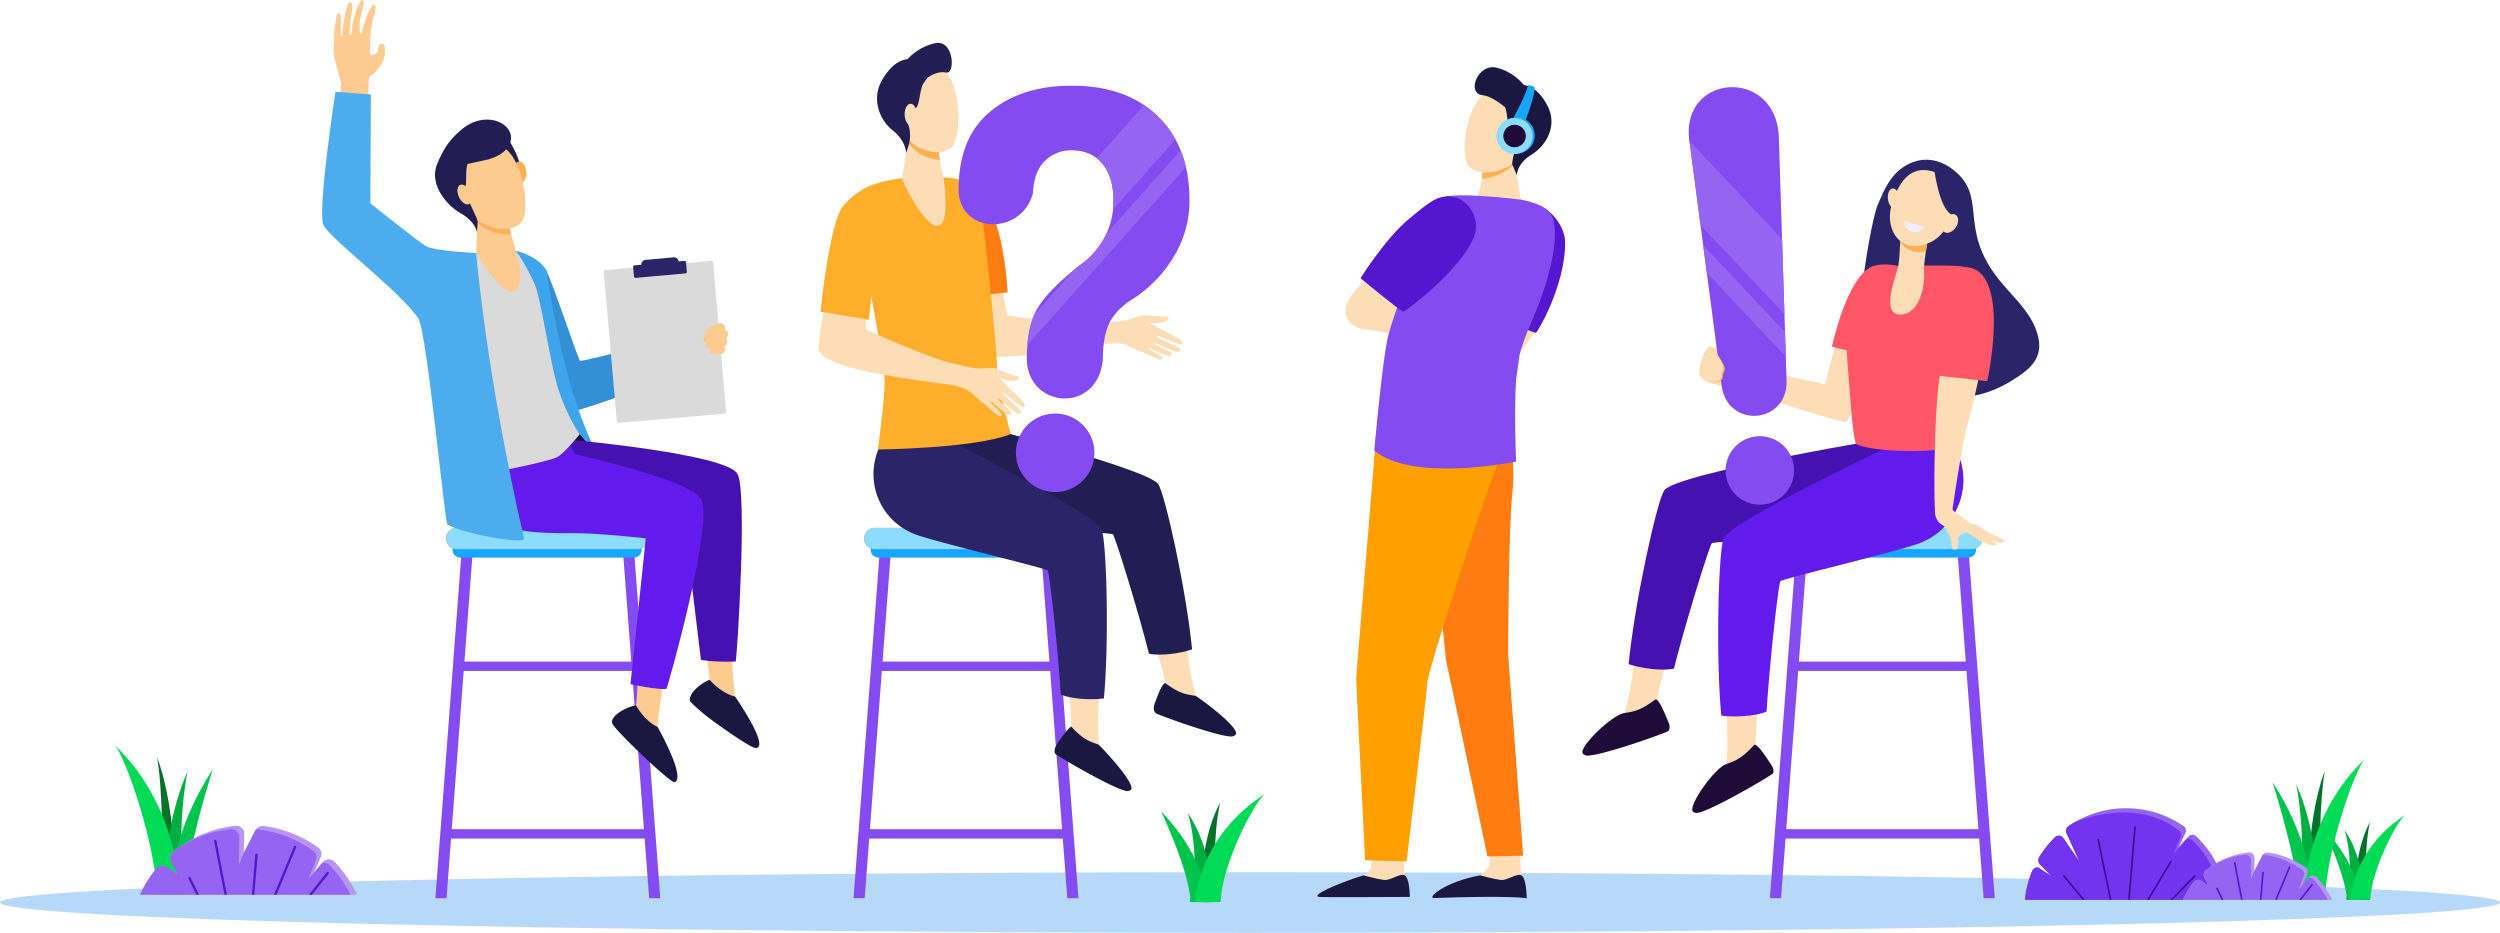 <svg xmlns="http://www.w3.org/2000/svg" xmlns:xlink="http://www.w3.org/1999/xlink" width="989.349" height="369.112" viewBox="0 0 989.349 369.112"><defs><clipPath id="a"><rect width="989.349" height="369.112" fill="none"/></clipPath><clipPath id="c"><rect width="6.385" height="8.84" transform="translate(594.976 49.408)" fill="none"/></clipPath></defs><g clip-path="url(#a)"><g clip-path="url(#a)"><path d="M494.674,345.157c273.2,0,494.675,5.363,494.675,11.977s-221.474,11.977-494.675,11.977S0,363.749,0,357.134s221.473-11.977,494.674-11.977" fill="#b7d9f9" fill-rule="evenodd"/><path d="M475.727,356.589s-1.828-22.427,7.2-39.053c-2.216,8.568-3.319,29.159-.058,39.352-1.711.073-3.565.115-5.5.119Z" fill="#007229" fill-rule="evenodd"/><path d="M479.74,356.982c.037-5.8-.74-21.964-9.692-35.343,2.619,8.217,4.175,25.117.776,35.228,1.919.09,4.031.139,6.25.139q1.363,0,2.666-.024" fill="#00ae42" fill-rule="evenodd"/><path d="M477.789,357.005c-.3-4.6-2.506-19.535-18.3-35.952,0,0,11.337,24.029,11.666,35.83,1.829.08,3.826.124,5.917.124l.715,0" fill="#00c54c" fill-rule="evenodd"/><path d="M472.948,356.948c.522-6.047,4.05-27.621,27.907-42.941-4.76,3.3-17.626,29.277-17.785,42.873-1.851.082-3.875.127-6,.127-1.427,0-2.81-.021-4.126-.059" fill="#00db56" fill-rule="evenodd"/><path d="M932.3,355.791s-1.433-17.58,5.644-30.613c-1.737,6.716-2.6,22.857-.045,30.848-1.341.057-2.795.09-4.315.093Z" fill="#007229" fill-rule="evenodd"/><path d="M935.443,356.1c.029-4.55-.58-17.218-7.6-27.705,2.052,6.441,3.272,19.689.608,27.615,1.5.07,3.16.109,4.9.109q1.069,0,2.09-.019" fill="#00ae42" fill-rule="evenodd"/><path d="M933.914,356.117c-.232-3.609-1.964-15.313-14.344-28.182,0,0,8.888,18.836,9.145,28.086,1.434.063,3,.1,4.639.1h.56" fill="#00c54c" fill-rule="evenodd"/><path d="M930.119,356.072c.409-4.74,3.175-21.652,21.876-33.661-3.731,2.588-13.817,22.95-13.941,33.607-1.451.065-3.038.1-4.7.1-1.118,0-2.2-.016-3.234-.046" fill="#00db56" fill-rule="evenodd"/><path d="M913.666,355.576s-1.615-29.073,6.362-50.625c-1.958,11.106-2.932,37.8-.05,51.014-1.512.1-3.151.149-4.864.154Z" fill="#007229" fill-rule="evenodd"/><path d="M917.212,356.087c.033-7.524-.654-28.474-8.565-45.817,2.314,10.652,3.689,32.56.685,45.668,1.7.116,3.563.18,5.524.18.8,0,1.59-.01,2.356-.031" fill="#00ae42" fill-rule="evenodd"/><path d="M915.488,356.116c-.261-5.968-2.215-25.324-16.171-46.606,0,0,10.02,31.149,10.31,46.448,1.617.1,3.381.16,5.229.16.212,0,.422,0,.632,0" fill="#00c54c" fill-rule="evenodd"/><path d="M911.211,356.042c.461-7.84,3.579-35.807,24.662-55.666-4.206,4.28-15.577,37.953-15.717,55.577-1.636.107-3.424.166-5.3.166-1.261,0-2.483-.027-3.646-.077" fill="#00db56" fill-rule="evenodd"/><path d="M841.376,319.858a40.009,40.009,0,0,1,22.762,7.061,2.132,2.132,0,0,1,.732,2.668l-2.724,5.9,3.848-4.406a2.145,2.145,0,0,1,3.1-.143,40.1,40.1,0,0,1,12.3,25.178H801.363a39.926,39.926,0,0,1,2.848-11.413c.443-1.072,1.776-1.823,2.746-1.186l4.683,3.075-4.2-4.375a2.315,2.315,0,0,1-.557-2.826,40.378,40.378,0,0,1,6.365-8.059,2.076,2.076,0,0,1,1.615-.61,1.912,1.912,0,0,1,1.542.777l6.432,9.307-5.029-11.052a2.189,2.189,0,0,1,.682-2.753,40.015,40.015,0,0,1,22.884-7.146" fill="#9564f2" fill-rule="evenodd"/><path d="M862.146,335.49l2.036-2.332.374-.388a2.189,2.189,0,0,1,1.518-.733,2.078,2.078,0,0,1,1.579.59c6.636,6.317,10.051,13.948,11.106,23.492h-77.4a39.926,39.926,0,0,1,2.848-11.413c.443-1.072,1.776-1.823,2.746-1.186l4.683,3.075-4.2-4.375a2.314,2.314,0,0,1-.556-2.826,40.373,40.373,0,0,1,6.364-8.059,2.076,2.076,0,0,1,1.615-.61,1.912,1.912,0,0,1,1.542.777l6.432,9.307-5.029-11.052a2.189,2.189,0,0,1,.682-2.753q1.255-.871,2.578-1.647c13.871-5.264,29.481-5.884,41.17,3.319a2.235,2.235,0,0,1,.731,2.668l-2.99,7.039Z" fill="#7433ee" fill-rule="evenodd"/><path d="M858.833,340.822a.321.321,0,0,1,.551.33L850.4,356.119h-.7a.316.316,0,0,1,.045-.165Zm9.447,5.621-9.158,9.452a.318.318,0,0,0-.091.224h.768l8.941-9.229a.321.321,0,0,0-.46-.447M844.589,327.33a.322.322,0,0,1,.642.053l-2.4,28.736h-.645Zm-28.04,19.54a.321.321,0,0,1,.5-.407l7.968,9.656h-.832Zm13.493-14.48a.321.321,0,1,1,.629-.128l4.9,23.792a.369.369,0,0,1,.006.065h-.649Z" fill="#360e94" fill-rule="evenodd"/><path d="M897.47,337.406a32.306,32.306,0,0,1,14.912,5.873,2.128,2.128,0,0,1,.71,2.6l-1.849,4.228,2.381-2.858a2.147,2.147,0,0,1,3.2-.113,32.526,32.526,0,0,1,6.117,8.981H863.849a32.5,32.5,0,0,1,4.472-7.134,2.143,2.143,0,0,1,2.9-.385l2.773,1.97-1.7-3.507a2.125,2.125,0,0,1,.574-2.6,32.332,32.332,0,0,1,16.986-7.119,2.148,2.148,0,0,1,2.378,2.179l-.11,5.226,3.174-6.191a2.114,2.114,0,0,1,2.177-1.151" fill="#b695f7" fill-rule="evenodd"/><path d="M911.243,350.108l2.216-2.66a2.364,2.364,0,0,1,.39-.046,2.081,2.081,0,0,1,1.624.658,32.565,32.565,0,0,1,5.675,8.059h-57.3a32.484,32.484,0,0,1,4.472-7.135,2.143,2.143,0,0,1,2.9-.384l2.773,1.969-1.7-3.506a2.127,2.127,0,0,1,.574-2.6q.753-.615,1.544-1.186a32.281,32.281,0,0,1,14.093-5.01,2.075,2.075,0,0,1,1.682.551,2.1,2.1,0,0,1,.7,1.627L890.788,348l1.331-3.248,3.174-6.191c.036-.07.076-.138.118-.2a2.212,2.212,0,0,1,.71-.025,32.307,32.307,0,0,1,14.912,5.874,2.155,2.155,0,0,1,.71,2.6l-2.1,5.167Z" fill="#9564f2" fill-rule="evenodd"/><path d="M884.032,341.544a.322.322,0,0,1,.632-.121l2.839,14.635a.3.3,0,0,1,.006.06h-.649Zm-7,10.163a.322.322,0,0,1,.577-.284l2.2,4.472a.322.322,0,0,1,.023.223H879.2Zm37.663-1.691a.321.321,0,1,1,.5.4l-4.526,5.7h-.732a.323.323,0,0,1,.07-.2Zm-19.45-4.8a.322.322,0,1,1,.641.053l-.92,10.845h-.645v-.026Zm10.531-2.227a.321.321,0,1,1,.594.246l-5.345,12.879h-.669a.331.331,0,0,1,.024-.123Z" fill="#5416cf" fill-rule="evenodd"/><path d="M68.919,353.5s1.718-30.921-6.767-53.842c2.082,11.812,3.119,40.2.054,54.255,1.608.1,3.351.158,5.173.163Z" fill="#007229" fill-rule="evenodd"/><path d="M65.147,354.048c-.035-8,.7-30.284,9.109-48.728-2.461,11.328-3.924,34.629-.729,48.57-1.8.123-3.789.191-5.874.191-.854,0-1.691-.011-2.506-.033" fill="#00ae42" fill-rule="evenodd"/><path d="M66.981,354.078c.278-6.347,2.356-26.933,17.2-49.568,0,0-10.657,33.129-10.966,49.4-1.719.11-3.6.171-5.561.171q-.337,0-.672,0" fill="#00c54c" fill-rule="evenodd"/><path d="M71.531,354c-.492-8.338-3.807-38.082-26.229-59.2,4.473,4.552,16.566,40.365,16.715,59.109,1.74.114,3.642.176,5.635.176,1.341,0,2.641-.028,3.879-.081" fill="#00db56" fill-rule="evenodd"/><path d="M104.266,326.882a46.947,46.947,0,0,1,21.675,8.537,3.094,3.094,0,0,1,1.032,3.781l-2.688,6.144,3.462-4.154a3.119,3.119,0,0,1,4.647-.164,47.312,47.312,0,0,1,8.89,13.055H55.4a47.155,47.155,0,0,1,6.5-10.371,3.115,3.115,0,0,1,4.213-.559l4.031,2.863-2.474-5.1a3.088,3.088,0,0,1,.833-3.778,46.992,46.992,0,0,1,24.69-10.348,3.12,3.12,0,0,1,3.457,3.167l-.159,7.6,4.613-9a3.073,3.073,0,0,1,3.164-1.672" fill="#b695f7" fill-rule="evenodd"/><path d="M124.285,345.344l3.221-3.865a3.38,3.38,0,0,1,.567-.068,3.019,3.019,0,0,1,2.36.956,47.353,47.353,0,0,1,8.25,11.714H55.4a47.189,47.189,0,0,1,6.5-10.37,3.114,3.114,0,0,1,4.213-.559l4.03,2.862-2.473-5.1a3.09,3.09,0,0,1,.833-3.779q1.1-.894,2.245-1.723a46.906,46.906,0,0,1,20.485-7.283,3.018,3.018,0,0,1,2.444.8,3.05,3.05,0,0,1,1.012,2.366l-.134,10.974,1.936-4.72,4.613-9a3.279,3.279,0,0,1,.17-.295,3.179,3.179,0,0,1,1.033-.036,46.947,46.947,0,0,1,21.675,8.537,3.133,3.133,0,0,1,1.032,3.78l-3.049,7.511Z" fill="#9564f2" fill-rule="evenodd"/><path d="M84.734,332.9a.467.467,0,0,1,.918-.175l4.128,21.272a.523.523,0,0,1,.008.088h-.944ZM74.558,347.668a.467.467,0,1,1,.838-.412l3.2,6.5a.473.473,0,0,1,.033.325h-.915ZM129.3,345.21a.468.468,0,0,1,.732.582l-6.58,8.289H122.39a.467.467,0,0,1,.1-.291Zm-28.271-6.97a.468.468,0,1,1,.932.076l-1.338,15.765h-.937v-.039ZM116.338,335a.467.467,0,1,1,.863.358l-7.768,18.72h-.973a.476.476,0,0,1,.035-.18Z" fill="#5416cf" fill-rule="evenodd"/><path d="M206.752,130.6l15.174-4.769,5.99,18.327c10.945-1.031,33.728-7.994,33.728-7.994s2.03-.578,4.574-1.519l1.948-.723a12.807,12.807,0,0,1,2.655-2.726c1.229-.752,3.035-2.605,3.722-2.785s3.428-.281,3.505.214c.068.439,1.731-.029,3.074-.159a32.436,32.436,0,0,1,4.457-.462,1.965,1.965,0,0,1,1.391,2.521,1.816,1.816,0,0,1,1.154,1.505,2.678,2.678,0,0,1-.7,1.867,3.249,3.249,0,0,1,.369,1.617,1.86,1.86,0,0,1-1.276,1.579s1.52,1.734-.837,2.869l-3.136.934a7.73,7.73,0,0,1-2.115,1.483,41.994,41.994,0,0,1-7.426,1.332,31.469,31.469,0,0,0-6.418.832c-1.294.618-2.657,1.265-4.076,1.931h0c-19.686,9.25-38.521,18.654-43.366,13.324-2.644-2.908-10.4-21.634-12.393-29.2" fill="#fdcb90"/><path d="M210.954,105.845c1.957.356,3.455-2.251,5.553,1.9s12.339,34.225,12.932,35.021c.859.765,44.62-11.3,44.62-11.3,4.033,8.778,2.372,14.472,2.372,14.472-39.618,13.759-48.159,17.249-52.666,17.165s-12.811-57.258-12.811-57.258" fill="#338fd6"/><path d="M286.828,163.685l-42.082,3.67a.6.6,0,0,1-.652-.547l-5.168-59.26a.6.6,0,0,1,.548-.652l42.081-3.67a.6.6,0,0,1,.652.548l5.168,59.259a.6.6,0,0,1-.547.652" fill="#dadada"/><path d="M271.474,103.767a.594.594,0,0,0-.645-.539l-2.287.205a1.779,1.779,0,0,0-1.928-1.591l-11.178,1a1.781,1.781,0,0,0-1.615,1.91L251.1,105a.594.594,0,0,0-.539.645l.339,3.778a.594.594,0,0,0,.645.539l19.727-1.77a.594.594,0,0,0,.539-.645Z" fill="#2b2468"/><path d="M284.586,128.083c-3.884.847-6.465,2.574-4.769,4.2-2.636,1.247-1.836,3.154-.188,3.225-.777.682-.871,2.236,1.788,2.5-1.035.823-.733,2.095.867,2.189s3.043.158,4.081-.673c.613-.49-.177-9.81-.554-10.688s-.464-.912-1.225-.746" fill="#fdcb90"/><path d="M204.1,99.246c6.142,1.38,11.421,5.294,12.407,8.5.514,6.9,4.292,24.551,4.292,24.551,6.287,29.383,13.641,43.372,13.641,43.372s-16.191-2.389-17.793-4.523-12.547-71.9-12.547-71.9" fill="#3ea5ec"/><path d="M176.714,355.458h-4.409l10.417-137.916h4.409Z" fill="#844bf0"/><path d="M256.9,355.458h4.409L250.893,217.543h-4.409Z" fill="#844bf0"/><rect width="69.415" height="3.69" transform="translate(181.872 261.822)" fill="#844bf0"/><rect width="77.361" height="3.691" transform="translate(177.899 328.15)" fill="#844bf0"/><path d="M252.368,217.32h-71.74a4.092,4.092,0,0,1-4.093-4.093v-.246a4.092,4.092,0,0,1,4.093-4.092h71.74a4.091,4.091,0,0,1,4.092,4.092v.246a4.092,4.092,0,0,1-4.092,4.093" fill="#f47458"/><path d="M250.872,220.658h-68.75a3.025,3.025,0,0,1-3.024-3.025v-.182a3.025,3.025,0,0,1,3.024-3.025h68.75a3.025,3.025,0,0,1,3.024,3.025v.182a3.025,3.025,0,0,1-3.024,3.025" fill="#17a6ff"/><path d="M252.368,217.32h-71.74a4.092,4.092,0,0,1-4.093-4.093v-.246a4.092,4.092,0,0,1,4.093-4.092h71.74a4.091,4.091,0,0,1,4.092,4.092v.246a4.092,4.092,0,0,1-4.092,4.093" fill="#8bdcff"/><path d="M220.883,161.679l15.955,18.961-29.6,9.018-3.791-17.846Z" fill="#1f0b38"/><path d="M253.308,248.289s-.97,26.336-1.571,30.8c-.6,4.438,11.176,17.814,9.671,13.162-.346-1.07-1.237-4.611-1.239-4.942-.008-1.765,4.367-31.81,4.367-31.81Z" fill="#fdcb90"/><path d="M260.242,287.7s-4.782-1.934-8.547-8.582a17.814,17.814,0,0,0-6.962,3.032c-.572.422-3.245,2.319-2.331,4.346,1.156,2.564,22.134,22.8,24.519,23.074,4.794-1.605-6.679-21.87-6.679-21.87" fill="#1a1840"/><path d="M276.155,238.468s4.383,25.986,4.7,30.477c.312,4.467,14.552,15.182,12.137,10.931-.556-.978-2.146-4.266-2.215-4.589-.365-1.727-2.165-32.035-2.165-32.035Z" fill="#fdcb90"/><path d="M290.927,275.663s-5.075-.925-10.107-6.673a17.8,17.8,0,0,0-6.205,4.379c-.474.529-2.463,3.134-1.269,4.472a75.082,75.082,0,0,0,8.372,7.154S296.8,296.064,299.2,296.064c5.456-.668-8.278-20.4-8.278-20.4" fill="#1a1840"/><path d="M291.732,187.347c-5.171-7.722-64.3-13.131-64.3-13.131L216.5,167.408,197.6,176.882s7.188,21.061,10.421,26.417c4.309,7.137,22.651,3.752,33.781,1.332,10.24-2.229,28.453-2.705,28.453-2.705l7.12,59.19s3.915.96,13.76.707c.408-.011,4.874-68.082.593-74.476" fill="#4512b1"/><path d="M277.293,197.181c-5.28-7.648-49.821-17.435-49.821-17.435l-11.444-22L188.28,174.86s2.774,22.08,4.856,27.98c2.775,7.861,21.422,8.261,32.812,8.145,10.479-.109,29.621,2.028,29.621,2.028l-6.064,57.74s10.628,2.321,14.2,1.854c.4-.053,19.316-67.123,13.584-75.426" fill="#631aec"/><path d="M204.1,99.246l-15.654.875s-.36.109-.469.13c-1.275.237-.116,45.857,1.021,62.9s3.444,24.2,3.444,24.2,21.233-3.77,27.748-6.3c2.7-1.049,9.249-9.232,9.249-9.232s-6.686-8.988-10.054-23.589c-2.6-11.263-5.8-31.226-7.635-35.392-4.211-9.571-7.65-13.587-7.65-13.587" fill="#dadada"/><path d="M188.89,86.3l-.444,13.823s10.133,17.461,15.337,15.028c4.366-2.042.49-15.324.49-15.324s-.756-3.046-1.8-6.546a25.32,25.32,0,0,1-1.3-7.036c.109-4.724-12.282.055-12.282.055" fill="#fdcb90"/><path d="M201.172,86.244c.109-4.724-12.282.055-12.282.055l-.043,1.35a7,7,0,0,0,1.383,1.574A17.065,17.065,0,0,0,202.3,92.7a23.792,23.792,0,0,1-1.125-6.452" fill="#fcb054"/><path d="M201,54.774s5.164,7.785,5.55,14.336a33.991,33.991,0,0,1-1,11.022L188.974,60.323Z" fill="#221e54"/><path d="M208.263,67.769c.234,2.294-.658,4.264-1.991,4.4s-2.6-1.613-2.838-3.907.658-4.265,1.992-4.4,2.6,1.614,2.837,3.908" fill="#fcb054"/><path d="M183.612,63.5c-.38-.081-.343,18.989,5.185,23.477s15.148,4.882,17.957.362c3.107-5,.151-25.095-8.07-29.363S183.612,63.5,183.612,63.5" fill="#fdcb90"/><path d="M182.21,51.671c-4.219,3.7-6.263,6.4-9.118,12.98-3.51,8.088,3.455,16.468,9.295,19.8s6.326,7.356,6.326,7.356l.241-2.482a6.155,6.155,0,0,0-.075-2.282,10.641,10.641,0,0,0-.83-2.015c-.5-1.062-2.094-4.7-2.717-5.665-1.643-2.535-1.968-3.083-1.156-5.492.625-1.854-.1-5.942.867-9l7.862-1.7s4.92-1.183,7.4-4.049c7.133-8.23-6.97-17.406-18.1-7.455" fill="#221e54"/><path d="M186.046,75.956c.968,2.093.767,4.246-.449,4.809s-2.988-.677-3.956-2.77-.767-4.245.449-4.809,2.988.677,3.956,2.77" fill="#fdcb90"/><path d="M132.475,23.349c.894,3.671,2.5,9.473,2.5,9.473-.128,1.6-.6,8.233-1.159,16.368L145.778,44.4s-.143-13.255.39-14.067c.452-.686,1.21.17,4.875-5.075a10.238,10.238,0,0,0,1.256-4.219s.218-3.329-.53-3.639a1.553,1.553,0,0,0-1.876.762c-.27.576-.2,1.915-.471,2.491a4.136,4.136,0,0,1-2.729,1.232c-.728-.035.091-9.848.091-9.848s.407-2.782.613-3.693c.176-.777.882-3.053.882-3.053s.83-3.3-.2-3.554c-.6-.149-2.144,2.534-3.2,5.382-1.137,3.067-1.781,6.318-2.106,6.275-.764-.1-.359-5.483-.359-5.483a17.258,17.258,0,0,0,.742-3.627c.718-1.425,1.194-4.069-.07-4.287-.234-.041-1.9,3.317-1.9,3.317s-.656,2.364-1.038,3.47c-.673,1.949-.775,5.027-1.126,6.384-.293,1.128-.557.664-.678.712a28.412,28.412,0,0,1,.256-3.661,21.8,21.8,0,0,1,.272-3.55,25.877,25.877,0,0,0,.512-3.747c.205-2.783-1.547-2.5-2.153.046-.231.969-.474,2.027-.715,3.1-.941,4.172-.915,8.191-1.365,8.225-.584.043-.2-7.274-.2-7.274s-.9-4.051-1.786-.292a32.756,32.756,0,0,0-.911,8.076c.1,1.065-.676,4.872.218,8.543" fill="#fdcb90"/><path d="M188.446,100.122s-15.521-.724-19.525-2.535c-2.428-1.1-22.372-17.168-22.372-17.168l.225-43.026-14.026-1.067s-7.273,47.558-4.754,52.764c2.6,5.375,31.794,27.508,37.632,37.11,3.363,5.534,10.377,80.778,11.439,81.456,7.554,3.932,30.879,7.858,30.33,5.473-15.185-65.9-18.949-113.007-18.949-113.007" fill="#4dacee"/><path d="M342.191,355.458h-4.409L348.2,217.543h4.409Z" fill="#844bf0"/><path d="M422.378,355.458h4.409L416.37,217.543h-4.409Z" fill="#844bf0"/><rect width="69.415" height="3.69" transform="translate(347.349 261.822)" fill="#844bf0"/><rect width="77.361" height="3.691" transform="translate(343.376 328.15)" fill="#844bf0"/><path d="M417.845,217.32H346.1a4.091,4.091,0,0,1-4.091-4.093v-.246a4.091,4.091,0,0,1,4.091-4.092h71.741a4.093,4.093,0,0,1,4.093,4.092v.246a4.093,4.093,0,0,1-4.093,4.093" fill="#f47458"/><path d="M416.349,220.658H347.6a3.025,3.025,0,0,1-3.025-3.025v-.182a3.025,3.025,0,0,1,3.025-3.025h68.749a3.025,3.025,0,0,1,3.024,3.025v.182a3.025,3.025,0,0,1-3.024,3.025" fill="#17a6ff"/><path d="M417.845,217.32H346.1a4.091,4.091,0,0,1-4.091-4.093v-.246a4.091,4.091,0,0,1,4.091-4.092h71.741a4.093,4.093,0,0,1,4.093,4.092v.246a4.093,4.093,0,0,1-4.093,4.093" fill="#8bdcff"/><path d="M456.345,253.481a106.191,106.191,0,0,1,4.752,16.65c.068.447-.565,2.625-.506,3.09,6.093,8.312,14.85,10.129,22.356,10.66-3.825-3.735-9.443-7.275-9.713-8.457a147.068,147.068,0,0,1-3.877-21.885c-4.669,2.16-7.837.449-13.012-.058" fill="#fdddb6"/><path d="M370.01,163.923,356.6,201.681s21.545,4.054,29.6,5.531,53.054,3.444,54.2,4.243c.847.593,10.142,30.659,14.294,47.237,4.711,1.036,12.775-.209,17.065-1.686-2.318-23.721-10.689-61.3-13.37-65.393-4.366-6.664-88.376-27.69-88.376-27.69" fill="#221e54"/><path d="M422.383,270.033a106.243,106.243,0,0,1,1.548,17.245c-.017.453-1.047,2.472-1.077,2.941,4.428,9.306,12.689,12.732,19.963,14.66-3.058-4.386-7.913-8.916-7.956-10.127a146.914,146.914,0,0,1,.293-22.224c-4.991,1.247-7.783-1.027-12.771-2.5" fill="#fdddb6"/><path d="M359.1,165.883l-9.944,8.881a25.452,25.452,0,0,0,12.759,36.586l.233.09c7.634,2.96,51.47,13.324,52.441,14.322.72.741,4.217,32.017,5.189,49.081,4.434,1.9,12.588,2.188,17.078,1.54,2.169-23.735.988-62.22-.879-66.739-3.039-7.364-76.877-43.761-76.877-43.761" fill="#2b2468"/><path d="M423.891,287.479c-1.771,1.364-4.944,5.812-5.81,7.381-1.008,1.825-.839,2.991-.372,3.542.516.609,22.629,13.706,28.14,14.652a2.774,2.774,0,0,0,1.649-.44c2.154-1.906-8.727-13.941-12.637-17.862-2.877-1.2-5.719-1.472-10.97-7.273" fill="#1a1840"/><path d="M461.1,270.289c-1.556.657-3.215,5.772-4.048,7.868-.77,1.938-.5,3.346.357,4.1.6.528,24.469,9.31,30.06,9.208a2.768,2.768,0,0,0,1.537-.743c1.759-2.277-10.869-12.068-15.771-15.3-3.051-.635-5.891-.422-12.135-5.135" fill="#1a1840"/><path d="M382.674,112.027l14.252,3.889,1.815,8.929a328.1,328.1,0,0,0,32.978,3.1s1.949,0,4.446-.186c2.3-.174,5.542-.421,6.81-.524a19.329,19.329,0,0,0,5.192-1.242c1.416-.521,3.855-1.407,5.008-1.271.726.086,2.693.244,3.744.329s2.286.139,2.837.251a5.374,5.374,0,0,0,1.624-.2.9.9,0,0,1,.943,1.389,3.936,3.936,0,0,1-2.183,1.081c-1.884.477-4.957.115-4.873.4s4.8,2.592,5.317,2.89,5.982,3.011,6.867,3.889.487,1.573-.231,1.575c-.618,0-8.44-3.186-8.44-3.186s-1-.4-.811.141,7.283,3.454,8.26,4.086,1.333,1.512.293,1.862c-1.266.425-8.647-3.146-8.647-3.146s-.933-.431-.966.012,6.045,2.818,6.488,3.3a.857.857,0,0,1-.621,1.483c-1.2.145-7.758-3.1-7.758-3.1s-.567-.1-.462.208,5.142,2.709,5.472,3.392a.593.593,0,0,1-.234.83c-.966.788-5.541-2.218-8.044-2.945s-4.966-2.72-8.043-3.258a30.209,30.209,0,0,0-7.73.294c-1.874.32-3.928.664-6.109,1.017h0c-19.824,3.206-46.2,6.835-46.735.206-.27-3.37-.614-18.272-.458-25.493" fill="#fdddb6"/><path d="M398.741,115.717l-17.731,1.836s-.875-16.145-.875-23.845c0-9.343-2.8-23.118-1.7-22.859,3.067.727,8.363,3.6,10.823,7.091,8.509,12.072,9.486,37.777,9.486,37.777" fill="#ff7c11"/><path d="M356.733,70.492s-10.111,1.432-12.773,3.423c-3,2.242-6.323,7.258-6.323,7.258S350.051,140.946,350.073,151c.018,7.781-2.688,26.888-2.688,26.888s38.392-.394,52.6-6.107c0,0-5.364-19.919-5.364-25.885s-5.367-60.225-6.588-64.014c-1.109-3.439-3.134-9.617-9.988-11.14s-21.312-.254-21.312-.254" fill="#ffae2b"/><path d="M359.494,54.4l-2.5,16.691s9.14,19.874,14.6,18.15c4.579-1.446,1.762-19.03,1.762-19.03s-2.495-9.444-1.747-14.17S359.494,54.4,359.494,54.4" fill="#fdddb6"/><path d="M371.6,56.04c.748-4.725-12.108-1.641-12.108-1.641l-.208,1.384a7.717,7.717,0,0,0,1.394,2.327,16.841,16.841,0,0,0,11.242,5.147,26.081,26.081,0,0,1-.32-7.217" fill="#fcb054"/><path d="M357.384,30.785c-.363-.133-2.912,19.011,1.926,24.278s14.262,6.991,17.644,2.843c3.739-4.589,3.551-25.164-3.97-30.583s-15.6,3.462-15.6,3.462" fill="#fdddb6"/><path d="M370.121,17.083a20.849,20.849,0,0,0-10.962,6.326c-2.64.316-6.229,1.792-9.933,8-4.556,7.632-1.192,16.087,4.111,20.237s5.244,8.964,5.244,8.964l.824-2.5a14.027,14.027,0,0,0,.664-5.839,11.534,11.534,0,0,0-.857-3.51c-1.276-2.771,2.739-4.611,3.865-6.916.867-1.775.909-5.836,2.275-8.77l1.631-2.239s3.763-2.964,7.445-2.127,3.152-13.161-4.307-11.623" fill="#221e54"/><path d="M362.829,45.248c.038,2.335-1.011,4.247-2.343,4.271s-2.445-1.852-2.484-4.188,1.011-4.247,2.345-4.271,2.444,1.852,2.482,4.188" fill="#fdddb6"/><path d="M328.026,113.555l14.946,7.829-.434,8.859a328.424,328.424,0,0,0,30.641,12.582s1.863.572,4.306,1.119c2.251.505,5.424,1.214,6.667,1.485a19.294,19.294,0,0,0,5.328.327c1.507-.085,4.1-.22,5.161.246.669.294,2.505,1.019,3.485,1.406s2.147.8,2.641,1.069a5.4,5.4,0,0,0,1.611.283.9.9,0,0,1,.5,1.6,3.92,3.92,0,0,1-2.4.4c-1.941-.093-4.775-1.336-4.777-1.041s3.831,3.878,4.243,4.315,4.844,4.625,5.434,5.723.006,1.647-.681,1.44c-.592-.179-7.143-5.51-7.143-5.51s-.837-.679-.817-.1,5.959,5.428,6.709,6.318.834,1.835-.263,1.867c-1.335.037-7.353-5.532-7.353-5.532s-.767-.685-.928-.271,4.96,4.459,5.243,5.052a.857.857,0,0,1-1.028,1.237c-1.185-.209-6.515-5.227-6.515-5.227s-.513-.267-.5.064,4.128,4.091,4.244,4.84a.593.593,0,0,1-.466.726c-1.153.472-4.652-3.738-6.834-5.164s-3.957-4.05-6.743-5.463a30.238,30.238,0,0,0-7.48-1.974c-1.886-.24-3.951-.51-6.14-.809-19.9-2.718-44.66-6.788-44.763-13.437-.056-3.589,2.075-14.829,4.116-24.258" fill="#fdddb6"/><path d="M345.824,72.974s-5.921,1.389-12.036,8.39c-5.562,6.365-9.066,42.015-9.066,42.015l19.2,3.163,1.533-17.245,5.132-7.889Z" fill="#ffae2b"/><path d="M406.318,142.2c.71,19.95,28.414,21.382,30.12-.081.028-4.369.478-9.222,2.1-13.2,1.648-4.052,4.9-7.221,8.163-9.628l.049-.032a50.376,50.376,0,0,0,17.263-16.9,42.613,42.613,0,0,0,6.71-23.363c-.035-12.984-3.676-24.322-12.515-32.962-9.489-9.274-21.969-12.149-34.267-12.117-11.59.032-23.315,2.664-32.656,10.738-9.05,7.824-12.115,19.235-11.935,31.689l.024.075c1.658,16.655,25.322,16.272,29.426-.08.178-4.637,1.326-9.2,4.489-12.426a14.471,14.471,0,0,1,10.721-4.423c10.87-.029,16.59,7.963,16.621,19.587a30.536,30.536,0,0,1-3.611,15.111,32.5,32.5,0,0,1-9.889,10.934,107.781,107.781,0,0,0-10.045,8.826,45.448,45.448,0,0,0-6.291,7.683c-3.529,5.658-4.4,13.777-4.473,20.572m9.84,21.517A15.529,15.529,0,1,1,402.107,180.6a15.528,15.528,0,0,1,14.051-16.878" fill="#844bf0" fill-rule="evenodd"/><path d="M469.315,66.129a44.5,44.5,0,0,0-2.091-6.642l-29.3,32.9q-.42.911-.909,1.8a32.509,32.509,0,0,1-9.89,10.934q-.941.739-1.874,1.5l-15.974,17.936a39.854,39.854,0,0,0-2.7,12.019Zm-4.134-10.94L440.436,82.974a36.657,36.657,0,0,0,.19-3.9c-.014-5.235-1.147-10.3-4.349-14.263a14.133,14.133,0,0,0-2.238-2.221l18.707-21.005a39.409,39.409,0,0,1,12.435,13.6" fill="#9564f2" fill-rule="evenodd"/><path d="M607.7,129.686a9.235,9.235,0,0,1-.968,2.348c-2.79,5.077-9.262,12.323-9.262,12.323l-5.007-11.281s.816-3.542,2.231-8.605c4.836,1.263,9.442,1.994,13.006,5.215" fill="#fdddb6"/><path d="M578.995,119.9s27.926,12.026,28.828,11.8c.582-.148,11.455-18.348,11.571-35.463.054-7.9-8.155-17.413-17.314-15.533-4.611.947-4.54,2.23-11.363,12.143S578.995,119.9,578.995,119.9" fill="#5416cf"/><path d="M555.158,335.507s.662,10.968.666,10.99a59.976,59.976,0,0,1,1.2,6.1c0,4.755-22.582-4.037-17.521-6.145.458-.19,2.858-1.633,3.009-3.251.232-2.494.821-7.539.821-7.539Z" fill="#fdddb6"/><path d="M539.562,346.406s5.3,1.455,8.017,1.818,6.3-2.7,8.215-1.871c2.115.91,2.127,8.594,2.127,8.594s-34.707.205-35.951,0c-3.264-.538,6.753-5.153,17.592-8.541" fill="#1a1840"/><path d="M601.351,335.507s.662,10.968.666,10.99a59.992,59.992,0,0,1,1.2,6.1c0,4.755-22.581-4.037-17.521-6.145.459-.19,3.57-2.71,3.721-4.328.232-2.494.109-6.462.109-6.462Z" fill="#fdddb6"/><path d="M585.755,346.406s5.3,1.455,8.017,1.818,6.3-2.7,8.216-1.871c2.114.91,2.2,9.105,2.2,9.105s-6.221-1.147-36.592-.081c-3.3.116,4.31-6.469,18.161-8.971" fill="#1a1840"/><path d="M599.255,62.807,601.815,79s-9.755,7.834-15.442,6.181c-4.771-1.386-1.5-7.624-1.5-7.624s2.542-8.645,1.762-13.174,12.619-1.575,12.619-1.575" fill="#fdddb6"/><path d="M586.376,70.814a21.481,21.481,0,0,0,.26-6.433c-.36-2.091,2.3-2.586,5.27-2.514,3.885.333,7.349.94,7.349.94l-.266,2.2c-.448,1.086-6.192,5.351-12.613,5.8" fill="#fcb054"/><path d="M604.126,40.853c.389-.1,1.019,18.467-4.526,23.2s-15.456,5.741-18.512,1.522c-3.381-4.665-1.035-24.423,7.3-29.115s15.742,4.4,15.742,4.4" fill="#fdddb6"/><path d="M592.411,26.814a20.755,20.755,0,0,1,10.656,6.83c2.692.484,6.242,2.149,9.418,8.367,3.9,7.646-.453,15.54-6.361,19.164s-5.84,8.14-5.84,8.14l-1.876-4.374s.347-4.368,1.954-6.942-2.347-4.619-3.268-6.911c-.709-1.765-.328-5.67-1.432-8.583,0,0-5.034-4.437-8.913-4.818-6.612-.649-1.877-12.863,5.662-10.873" fill="#1a1840"/><path d="M596.993,54.378c-.284,2.242.6,4.151,1.973,4.264s2.717-1.611,3-3.853-.6-4.151-1.973-4.265-2.717,1.612-3,3.854" fill="#f7a491"/><path d="M576.588,136.211l-38.363-6.254s4.365-10.989,5.925-10.989,29.007,11.983,29.007,11.983l2.183,4.383Z" fill="#fdddb6"/><path d="M596.238,162.514s3.827,18.5,2.267,32.529-1.682,63.86-1.682,63.86l5.951,79.733-14.12.307S571.909,259.25,572.221,261.3s-5.614-56.112-5.614-56.112l19.962-44.423Z" fill="#ff7c11"/><path d="M592.495,161.637s2.495,16.659-.624,23.965-26.752,78.994-27.064,84.839-8.172,70.451-8.172,70.451l-16.419-.461L536.664,268.6l7.438-90.277,7.221-22.825Z" fill="#ffa000"/><path d="M601.815,79s-4.049,2.657-7.826,2.349-9.115-3.792-9.115-3.792l.742-2.516s9.769-1.423,10.016-1.269S601.815,79,601.815,79" fill="#fdddb6"/><path d="M558.66,118.426s-14.511,13.693-21.061,11.355-9.26-10.33,6.721-22.022c14.3-10.465,14.34,10.667,14.34,10.667" fill="#fdddb6"/><path d="M548.828,135.334c2.156-11.727,17.779-48.222,19.026-54.944.607-3.269,9.034-3.341,17.061-2.914,8.478.451,16.9,1.523,16.9,1.523s7.506,1.233,10.808,4.327,4.179,11.651-.568,27.9c-3.747,12.823-8.392,19.864-10.691,29.205-.466,3.133-.865,6.224-1.393,9.835-.846,13.966.01,32.417.01,32.417s-40.86,8.475-56.143-4.384c0,0,2.782-30.946,4.99-42.961" fill="#844bf0"/><path d="M538.41,110.118s16.032,13.234,16.968,13.234c.6,0,22.879-16.387,28.021-29.85,2.843-7.442-3.119-15.769-9.93-15.742-4.721.02-6.82,1.236-16.177,9.127s-18.882,23.231-18.882,23.231" fill="#5416cf"/><path d="M599.073,46.423s4.747-8.828,5.635-12.6a3.588,3.588,0,0,1,2.491.639c.905.826-2.677,11.5-4.573,15.685Z" fill="#17a6ff"/><path d="M607.107,51.729a7.133,7.133,0,1,1-8.753-5.014,7.133,7.133,0,0,1,8.753,5.014" fill="#17a6ff"/><path d="M606.287,51.952a7.133,7.133,0,1,1-8.753-5.014,7.133,7.133,0,0,1,8.753,5.014" fill="#8bdcff"/><path d="M603.674,52.661a4.426,4.426,0,1,1-5.431-3.11,4.426,4.426,0,0,1,5.431,3.11" fill="#1f0b38"/><g opacity="0.5" style="mix-blend-mode:multiply;isolation:isolate"><g clip-path="url(#c)"><path d="M596.773,54.536a4.427,4.427,0,0,1,2.313-5.128,4.519,4.519,0,0,0-.843.143,4.426,4.426,0,1,0,3.119,8.238,4.425,4.425,0,0,1-4.589-3.253" fill="#1f0b38"/></g></g><path d="M704.822,355.458h-4.409L710.83,217.543h4.408Z" fill="#844bf0"/><path d="M785.008,355.458h4.409L779,217.543h-4.409Z" fill="#844bf0"/><rect width="69.414" height="3.69" transform="translate(709.98 261.822)" fill="#844bf0"/><rect width="77.362" height="3.691" transform="translate(706.007 328.15)" fill="#844bf0"/><path d="M780.476,217.32H708.735a4.092,4.092,0,0,1-4.092-4.093v-.246a4.092,4.092,0,0,1,4.092-4.092h71.741a4.092,4.092,0,0,1,4.092,4.092v.246a4.092,4.092,0,0,1-4.092,4.093" fill="#f47458"/><path d="M778.98,220.658H710.231a3.026,3.026,0,0,1-3.025-3.025v-.182a3.026,3.026,0,0,1,3.025-3.025H778.98A3.025,3.025,0,0,1,782,217.451v.182a3.025,3.025,0,0,1-3.024,3.025" fill="#17a6ff"/><path d="M780.476,217.32H708.735a4.092,4.092,0,0,1-4.092-4.093v-.246a4.092,4.092,0,0,1,4.092-4.092h71.741a4.092,4.092,0,0,1,4.092,4.092v.246a4.092,4.092,0,0,1-4.092,4.093" fill="#8bdcff"/><path d="M676.964,138.722c.078-.425-.19-1.247-.076-1.655,2.744.285,7.244,4.089,7.458,3.619.28-.609-.651-2.124-1.043-2.567s-.807-1-1.2-1.442a1.153,1.153,0,0,1,.131-1.628c.515-.526,2.459.9,3.031,1.529,1.776,1.943,5.463,8.066,5.924,8.77l31.056,6.689s2.363-9.265,3.242-12.4c0,0,9.856-30.123,15.219-34.064a123.244,123.244,0,0,1,13.882-8.909L753,126.188l-8.178,1.741s-12.313,39.085-14.419,39.147c-2.542.075-40.5-12.306-40.5-12.308s-6.228-1.577-8.679-2.128a26.906,26.906,0,0,1-5.768-1.806c1.541-3.927.946-7.953,1.506-12.112" fill="#fdddb6"/><path d="M742.987,81.336c2.749-6.617,5.545-13.247,12.679-16.6,5.774-2.712,11.806-1.69,16.936,2.167,14.535,10.93,1.87,22.972,18.416,43.7,5.141,6.439,11.363,11.64,14.444,19.187,4.312,10.564-.824,15.637-9.056,20.695-39.382,24.209-60.026-25.494-59.286-36.865.552-8.458,4.1-28.026,5.867-32.285" fill="#2b2468"/><path d="M741.336,105.336c-10.424,3.535-16.35,31.871-16.35,31.871s16.353,4.566,20.543,2.172c0,0,4.757-21.081,6.46-20.344Z" fill="#ff5668"/><path d="M660.706,259.121a111.544,111.544,0,0,0-4.995,17.494c-.07.472.6,2.759.533,3.248-6.4,8.732-15.6,10.643-23.491,11.2,4.019-3.925,9.922-7.643,10.206-8.886a154.257,154.257,0,0,0,4.073-23c4.907,2.271,8.236.472,13.674-.06" fill="#fdddb6"/><path d="M751.989,172.567l13.521,32.124s-22.638,4.261-31.1,5.813-55.748,3.618-56.946,4.457c-.89.623-10.657,32.216-15.02,49.635-4.95,1.09-13.423-.219-17.931-1.772,2.436-24.925,11.232-64.413,14.048-68.712,4.588-7,93.429-21.545,93.429-21.545" fill="#4512b1"/><path d="M696.391,276.514a111.46,111.46,0,0,0-1.626,18.119c.017.476,1.1,2.6,1.13,3.09-4.652,9.777-13.332,13.379-20.975,15.4,3.213-4.607,8.314-9.365,8.361-10.64a154.481,154.481,0,0,0-.309-23.351c5.245,1.31,8.178-1.08,13.419-2.621" fill="#fdddb6"/><path d="M767.868,167.076l5.463,9.332a26.743,26.743,0,0,1-13.407,38.443l-.244.1c-8.023,3.108-54.083,14-55.1,15.048-.757.779-4.432,33.641-5.453,51.571-4.658,2-13.227,2.3-17.945,1.619-2.278-24.94-1.039-65.377.924-70.127,3.194-7.738,85.765-45.982,85.765-45.982" fill="#631aec"/><path d="M694.059,294.909c1.225-1.354,5.728,6.1,6.853,7.69,1.266,1.791.905,3.138.754,3.418-.4.739-24.141,14.707-29.931,15.7a2.919,2.919,0,0,1-1.733-.464c-2.264-2,8.153-16.793,12.83-18.737,3.023-1.255,5.709-1.514,11.227-7.608" fill="#1f0b38"/><path d="M654.954,276.884c1.459-1.1,4.485,7.065,5.291,8.838.908,2,.3,3.252.1,3.5-.531.651-26.47,9.922-32.344,9.814a2.908,2.908,0,0,1-1.616-.78c-1.847-2.392,11.156-14.968,16.115-16,3.2-.667,5.892-.418,12.453-5.369" fill="#1f0b38"/><path d="M751.221,105.255h0a3.911,3.911,0,0,1-1.051-.218c-1.935-.345-6.168-.853-9.461.537-4.005,1.689-10.212,17.48-9.843,33.687.148,2.477.3,4.695.426,6.243,1.012,12.241,1.616,24.243,3.1,30.088,5.16,3.243,32.309,4.093,38.936.816-3.257-16.547,1.41-41.474,2.373-43.06l1.894-27.675c-3.343-1-21.252-.455-26.378-.418" fill="#ff5668"/><path d="M762.9,95.063s-1.855,9.6-1.484,13.388-1.415,15.992-9.432,16.032-1.522-15.517-.767-19.227.934-15.2.934-15.2Z" fill="#fdddb6"/><path d="M751.989,95.819c.125-3.142.166-5.763.166-5.763L762.9,95.062s-.379,1.964-.761,4.465c-4.705.946-8.114-.8-10.154-3.708" fill="#fcb054"/><path d="M766.833,68.567a13.315,13.315,0,0,1,5.656,7.278c1.515,4.98-.209,17.832-10.909,20.934S746.246,89.7,748.448,81.747s7-18.032,18.385-13.18" fill="#fdddb6"/><path d="M747.111,78.663c.209,2.137,1.388,3.77,2.633,3.648s2.084-1.953,1.875-4.091-1.389-3.769-2.634-3.648-2.084,1.954-1.874,4.091" fill="#fdddb6"/><path d="M765.579,67.917s1.94,14.336,6.575,16.924,2.7,8.947,2.7,8.947,4.2-14.768.539-19.511-9.809-6.36-9.809-6.36" fill="#2b2468"/><path d="M769.409,86.9c-1.257,1.867-1.252,4.071.01,4.92s3.3.025,4.563-1.843,1.252-4.072-.012-4.921-3.3-.024-4.561,1.844" fill="#fdddb6"/><path d="M753.818,87.7l7.542,1.9a3.428,3.428,0,0,1-4.248,2.127c-4.074-.9-3.294-4.025-3.294-4.025" fill="#f1f0f8"/><path d="M793.273,214.065c.007-.368-.268-.49-.548-.617a75.613,75.613,0,0,1-7.989-4.031,6.472,6.472,0,0,1-1.184-.886,3.732,3.732,0,0,0-2.245-1.028,5,5,0,0,1-1.322-.391c-1.384-.58-4.781-3.563-6.665-4.76a1.294,1.294,0,0,1-.579-1.282c1.275-8.732,4.334-28.24,6.195-34.3,2.377-7.752,8.294-37.029,8.294-37.029L774.722,121.4s-3.087,11.787-6.5,24.47c-2.639,9.794-3.045,48.738-2.482,55.614-.327,4.809,2.815,6.248,3.52,6.646a1.848,1.848,0,0,1,.849,1.037,8.367,8.367,0,0,0,1.112,2.232,4.425,4.425,0,0,1,.7,1.672c.231,1.1.384,2.206.532,3.317.1.736.379,1.073.946,1.144a1.171,1.171,0,0,0,1.3-.89,5.911,5.911,0,0,0,.3-3.055,1.6,1.6,0,0,1,.925-1.921,6.712,6.712,0,0,1,1.512-.722,1.937,1.937,0,0,1,1.622.071,24.29,24.29,0,0,0,2.773,1.8l.762.517c.028.016.414.284.414.284.063.047,1.464.815,1.965,1.023.4.168,1.045.465,1.59.723a9.589,9.589,0,0,0,1.7.424,2.1,2.1,0,0,0,1.5.018c.2-.073.411-.164.429-.424a.552.552,0,0,0-.308-.521A21.808,21.808,0,0,1,788,213.683c.509.21,2.115.832,2.628,1.028a2.592,2.592,0,0,0,2.07-.044c.27-.123.567-.233.574-.6" fill="#fdddb6"/><path d="M786.429,150.833l-19.724-2.2s1.835-16.547,1.207-23.523c-.786-8.738,5.526-19.562,9.687-19.441,18.7.547,8.83,45.16,8.83,45.16" fill="#ff5668"/><path d="M707,150.053c.958,18.043-23.843,19.834-25.753,2.068L668.808,57.368c-5.457-28.276,34.259-31.57,35.15-2.878ZM694.967,172.7a13.55,13.55,0,1,0,14.936,12,13.55,13.55,0,0,0-14.936-12" fill="#844bf0" fill-rule="evenodd"/><path d="M675.444,107.935l-1.427-10.871L706.4,131.429l.308,9.684Zm-2.473-18.844,33.207,35.236-.944-29.7-36.7-38.936c.075.55.16,1.106.27,1.677Z" fill="#9564f2" fill-rule="evenodd"/><path d="M677.771,137.948c3.247,3.971,5.026,7.085,4.8,8.286s-.756,1.379-.8,3.025-2.137,2.793-6.317,1.574c-.132-10.649,2.314-12.885,2.314-12.885" fill="#fcb054"/><path d="M681.3,148.826a2.345,2.345,0,0,1-2.163,2.245c-2.227.165-5.949.011-6.558-2.759-.881-4,3.058-12.016,4.369-11.171s6.039,8.024,4.965,9.3a3.483,3.483,0,0,0-.613,2.386" fill="#fdddb6"/></g></g></svg>